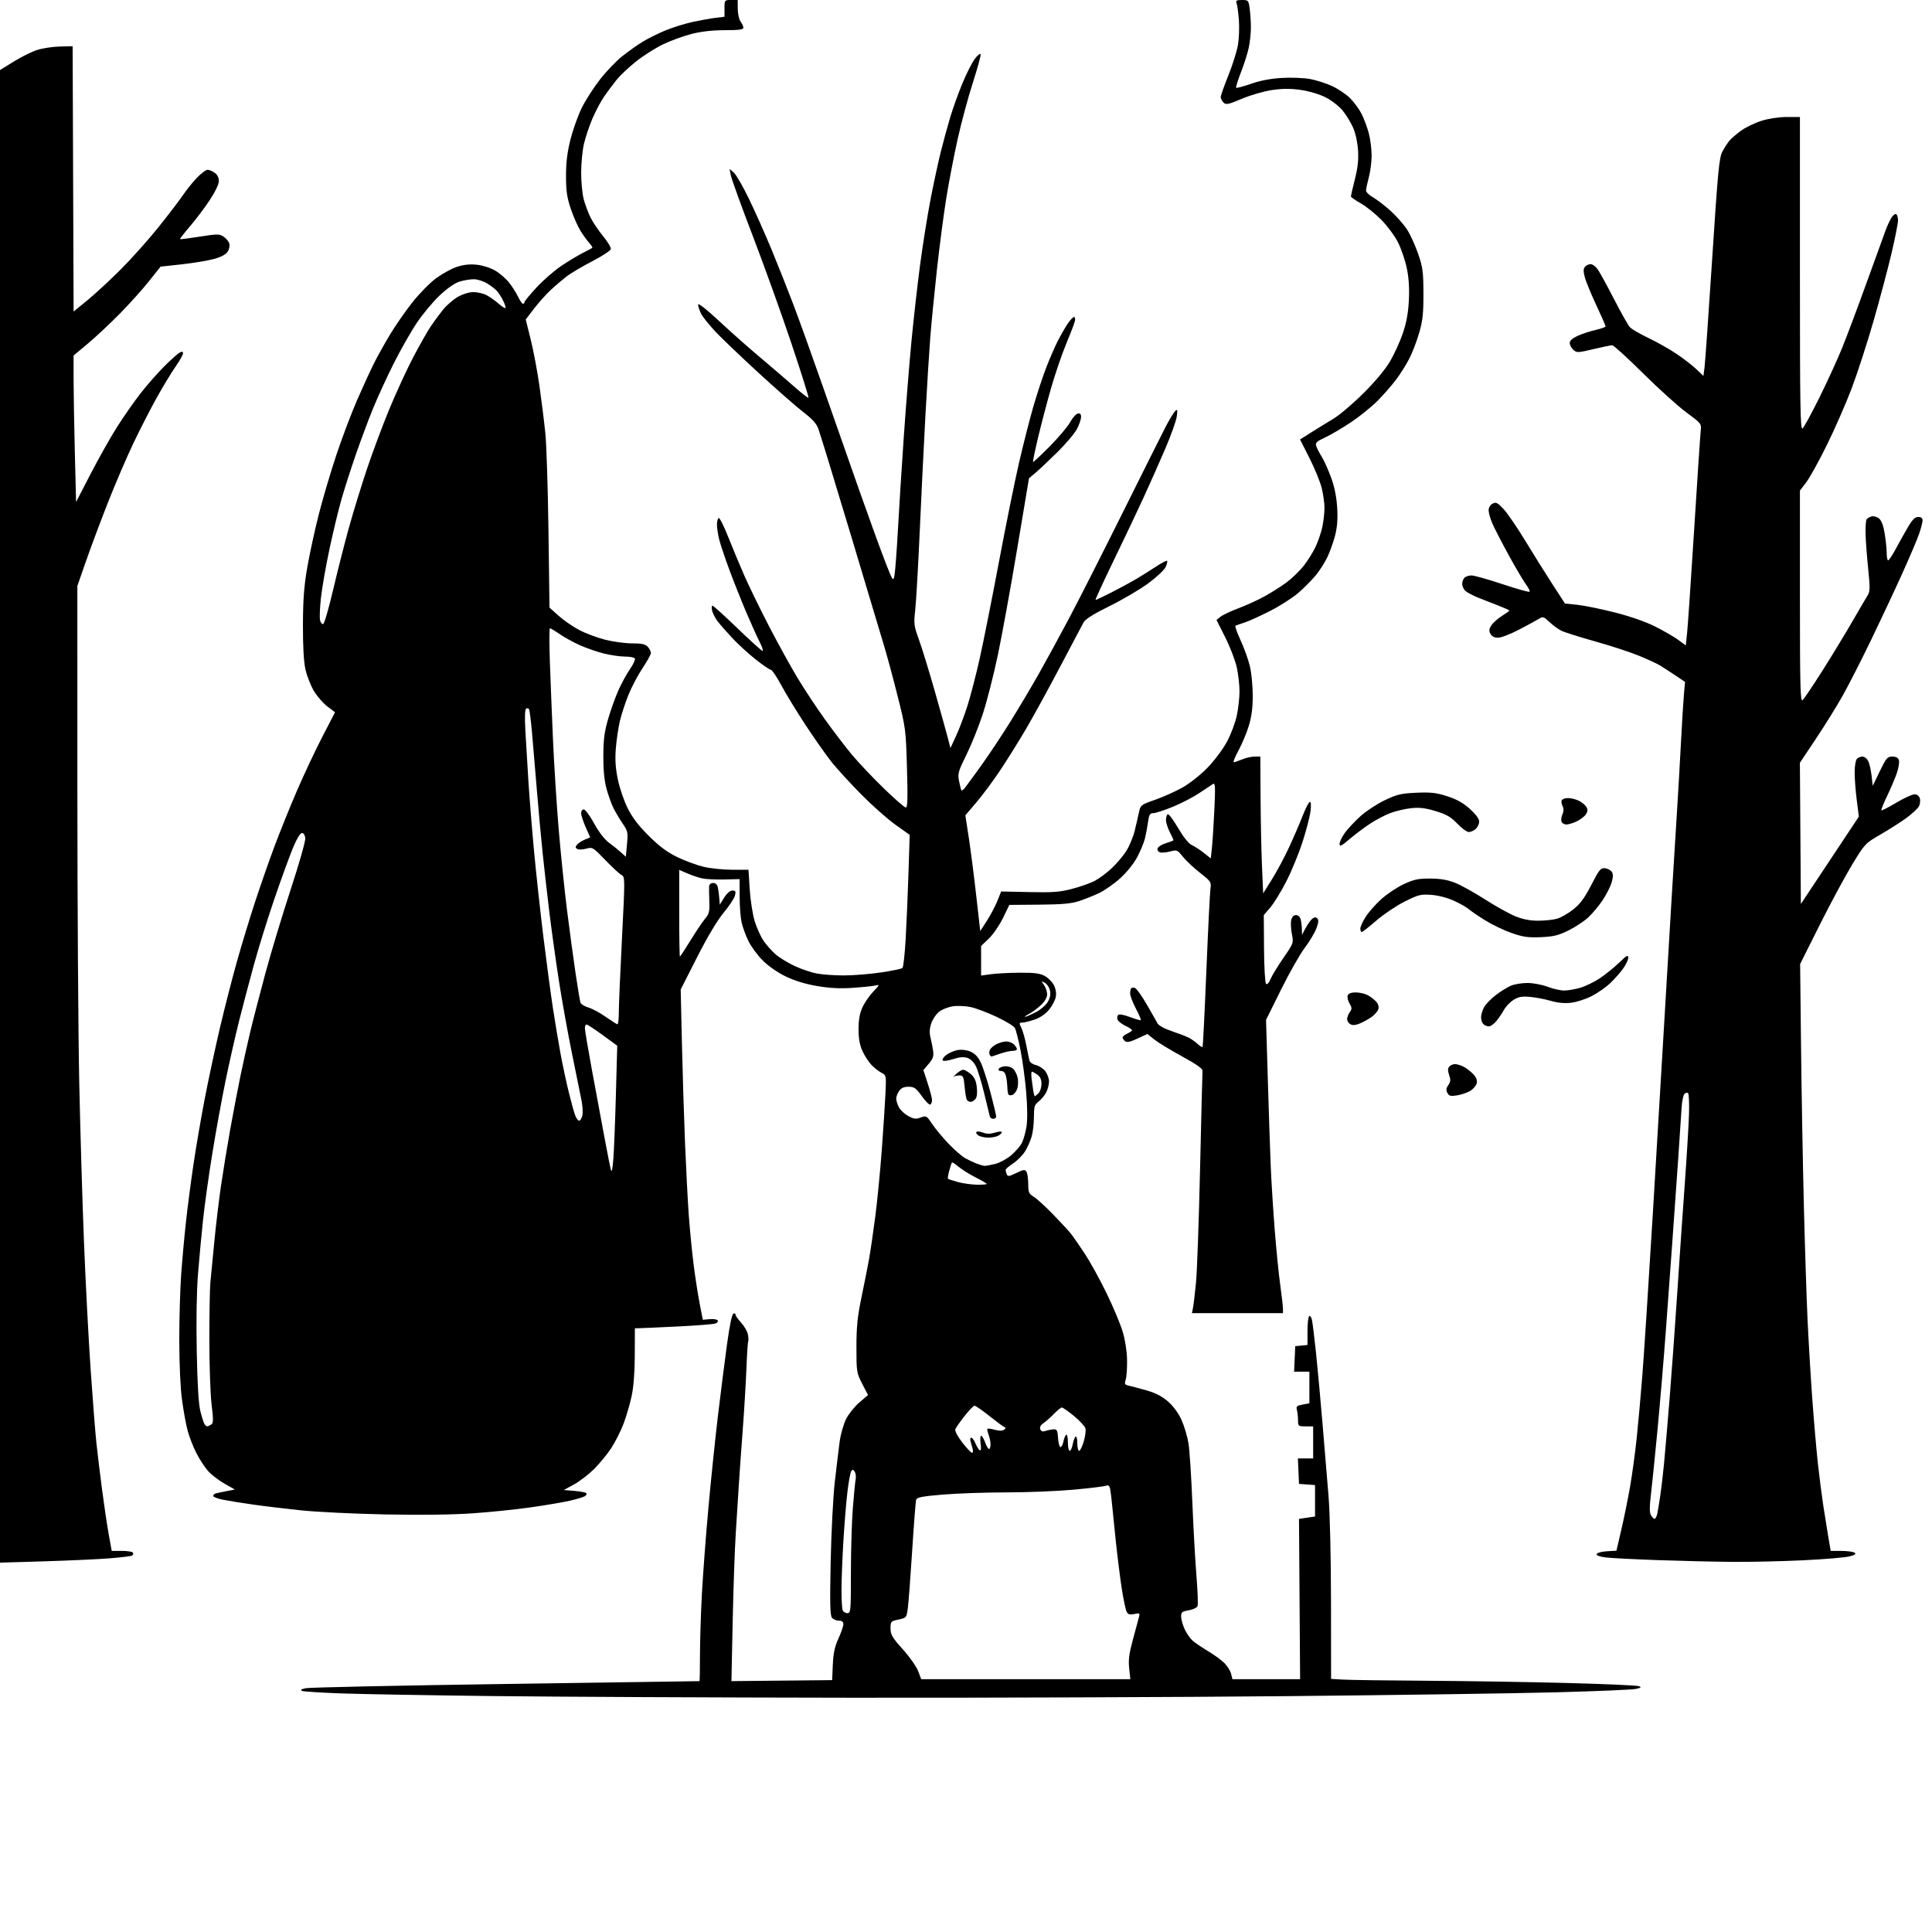 <svg version="1.1" xmlns="http://www.w3.org/2000/svg" xmlns:xlink="http://www.w3.org/1999/xlink" width="1024" height="1024" viewBox="0 0 1024 1024"><path stroke="none" fill="black" fill-rule="evenodd" d="M450.0,899.827C379.325,899.738 294.275,899.344 261.0,898.951C227.725,898.558 191.8,897.929 181.167,897.555C170.534,897.18 161.084,896.584 160.167,896.231C158.961,895.765 159.467,895.368 162.0,894.792C163.925,894.354 211.625,893.341 268.0,892.541C324.375,891.741 370.613,891.067 370.75,891.043C370.887,891.019 371.001,884.812 371.002,877.25C371.003,869.688 371.47,854.95 372.038,844.5C372.607,834.05 374.166,813.479 375.504,798.786C376.842,784.094 379.092,762.391 380.504,750.559C381.917,738.726 384.069,721.759 385.286,712.855C386.739,702.231 387.941,696.518 388.781,696.239C389.486,696.004 389.949,696.192 389.811,696.656C389.672,697.12 390.962,699.012 392.676,700.86C394.391,702.708 396.063,705.567 396.393,707.213C396.722,708.859 396.804,710.508 396.576,710.877C396.347,711.247 395.914,717.838 395.613,725.525C395.311,733.211 394.398,748.275 393.584,759.0C392.769,769.725 391.845,782.775 391.53,788.0C391.214,793.225 390.517,804.25 389.979,812.5C389.442,820.75 388.704,841.795 388.339,859.267L387.677,891.033L414.365,890.767L441.054,890.5L441.412,882.341C441.681,876.212 442.42,872.762 444.385,868.47C445.823,865.329 447,861.913 447.0,860.879C447.0,859.567 446.282,859.0 444.622,859.0C443.315,859.0 441.67,858.308 440.968,857.462C439.968,856.256 439.818,849.816 440.275,827.712C440.596,812.195 441.575,793.2 442.452,785.5C443.329,777.8 444.481,768.233 445.011,764.24C445.542,760.247 447.089,754.785 448.448,752.102C449.808,749.419 452.978,745.465 455.493,743.315L460.065,739.407L456.997,733.454C454.017,727.671 453.929,727.112 453.931,713.965C453.933,703.267 454.478,697.817 456.53,687.965C457.957,681.109 459.762,672.013 460.54,667.751C461.318,663.49 462.84,653.14 463.923,644.751C465.005,636.363 466.57,620.275 467.401,609.0C468.231,597.725 469.1,584.32 469.332,579.212C469.749,570.018 469.727,569.91 467.127,568.551C465.682,567.796 463.289,565.901 461.809,564.339C460.329,562.778 458.201,559.475 457.081,557.0C455.654,553.848 455.044,550.403 455.044,545.5C455.044,540.605 455.655,537.147 457.077,534.0C458.195,531.525 460.772,527.754 462.805,525.621C466.296,521.956 466.36,521.774 463.967,522.335C462.574,522.662 457.174,523.221 451.967,523.578C445.188,524.043 439.803,523.766 433.0,522.603C426.675,521.522 421.078,519.795 416.253,517.436C411.877,515.297 407.031,511.887 404.019,508.828C401.276,506.041 397.916,501.402 396.552,498.519C395.188,495.636 393.617,491.302 393.061,488.888C392.504,486.475 392.038,480.327 392.024,475.226L392.0,465.951L383.75,466.147C379.212,466.254 373.943,465.984 372.04,465.546C370.137,465.107 366.649,463.921 364.29,462.91L360.0,461.071L360.0,484.036C360.0,496.666 360.164,507.0 360.365,507.0C360.566,507 363.091,503.15 365.977,498.443C368.863,493.737 372.345,488.555 373.714,486.928C375.866,484.37 376.17,483.125 375.954,477.735C375.816,474.306 375.771,470.712 375.852,469.75C375.939,468.722 376.817,468.0 377.981,468.0C379.221,468 380.149,468.842 380.461,470.25C380.736,471.488 381.082,474.075 381.23,476.0L381.5,479.5L383.832,475.75C385.282,473.417 386.929,472 388.19,472C389.886,472 390.108,472.435 389.548,474.664C389.181,476.129 386.468,480.232 383.521,483.783C380.157,487.836 374.928,496.604 369.473,507.339L360.783,524.439L361.434,552.969C361.791,568.661 362.525,592.3 363.064,605.5C363.603,618.7 364.487,635.8 365.029,643.5C365.571,651.2 366.729,663.125 367.601,670.0C368.473,676.875 369.933,686.325 370.844,690.999L372.5,699.498L376.149,699.181C378.156,699.007 380.066,699.298 380.393,699.827C380.721,700.357 380.204,701.098 379.244,701.474C378.285,701.85 369.4,702.557 359.5,703.045C349.6,703.533 340.375,703.948 339.0,703.968L336.5,704.005L336.448,718.253C336.414,727.518 335.823,735.146 334.757,740.069C333.856,744.232 331.946,750.757 330.512,754.569C329.078,758.381 326.145,764.2 323.993,767.5C321.842,770.8 317.701,775.844 314.791,778.708C311.881,781.572 307.099,785.226 304.163,786.827L298.827,789.738L304.412,790.201C307.484,790.456 310.323,790.989 310.72,791.387C311.117,791.784 310.78,792.521 309.971,793.025C309.162,793.53 305.575,794.607 302.0,795.419C298.425,796.231 289.2,797.8 281.5,798.905C273.8,800.011 259.85,801.446 250.5,802.095C239.699,802.844 222.742,803.056 204.0,802.676C187.775,802.348 167.75,801.372 159.5,800.508C151.25,799.645 139.775,798.264 134.0,797.439C128.225,796.615 121.138,795.471 118.25,794.899C115.363,794.327 113,793.426 113.0,792.898C113,792.369 113.562,791.77 114.25,791.565C114.938,791.361 117.525,790.809 120.0,790.338L124.5,789.483L118.94,786.341C115.883,784.612 111.942,781.559 110.183,779.556C108.424,777.552 105.634,773.236 103.982,769.964C102.33,766.691 100.287,761.423 99.442,758.257C98.597,755.091 97.261,747.775 96.472,742.0C95.613,735.705 95.033,723.091 95.024,710.5C95.015,698.95 95.465,683.2 96.022,675.5C96.58,667.8 97.729,655.2 98.575,647.5C99.421,639.8 101.216,626.075 102.565,617.0C103.913,607.925 106.599,592.289 108.533,582.253C110.467,572.216 114.087,555.341 116.576,544.753C119.066,534.164 123.133,518.3 125.613,509.5C128.094,500.7 132.407,486.529 135.199,478.008C137.99,469.488 142.629,456.213 145.508,448.508C148.387,440.804 153.753,427.525 157.431,419.0C161.11,410.475 167.15,397.65 170.853,390.5L177.586,377.5L173.543,374.465C171.319,372.796 168.102,369.099 166.394,366.25C164.686,363.402 162.661,358.243 161.894,354.786C160.976,350.645 160.523,342.527 160.567,331.0C160.618,317.534 161.156,310.503 162.901,300.5C164.148,293.35 166.89,280.75 168.994,272.5C171.097,264.25 175.294,250.075 178.32,241.0C181.346,231.925 186.325,218.775 189.385,211.777C192.444,204.78 196.484,196.005 198.361,192.277C200.239,188.55 204.088,181.675 206.915,177.0C209.741,172.325 215.03,164.74 218.667,160.145C222.305,155.549 227.918,149.847 231.142,147.474C234.366,145.101 239.314,142.392 242.138,141.454C245.676,140.279 248.957,139.922 252.684,140.307C255.817,140.63 259.929,141.94 262.453,143.419C264.85,144.824 268.165,147.683 269.819,149.771C271.473,151.86 273.624,155.241 274.599,157.285C275.573,159.328 276.737,161.0 277.185,161.0C277.633,161.0 278.0,160.605 278.0,160.122C278.0,159.639 280.89,156.122 284.422,152.307C287.954,148.492 293.917,143.32 297.672,140.813C301.427,138.306 306.525,135.242 309.0,134.005C311.475,132.767 313.689,131.583 313.921,131.373C314.152,131.164 313.42,129.981 312.294,128.746C311.168,127.511 309.066,124.596 307.623,122.269C306.179,119.941 303.874,114.687 302.499,110.592C300.5,104.637 300,101.157 300.0,93.202C300.0,85.97 300.662,80.648 302.425,73.696C303.759,68.438 306.477,60.896 308.464,56.935C310.452,52.974 314.744,46.306 318.002,42.117C321.261,37.928 326.53,32.42 329.713,29.877C332.896,27.335 337.798,23.848 340.607,22.129C343.416,20.411 348.855,17.709 352.695,16.126C356.535,14.542 363.012,12.523 367.088,11.639C371.165,10.755 376.637,9.772 379.25,9.454L384.0,8.877L384.0,4.439C384.0,0.033 384.026,0.0 387.5,0.0L391.0,0.0L391.032,4.75C391.049,7.362 391.724,10.374 392.532,11.441C393.339,12.509 394,13.971 394,14.691C394.0,15.681 391.601,16.0 384.16,16.0C377.607,16.0 371.719,16.665 366.532,17.992C362.248,19.087 355.49,21.549 351.513,23.462C347.535,25.375 341.181,29.383 337.391,32.368C333.601,35.354 328.899,39.755 326.942,42.148C324.985,44.542 321.93,48.632 320.153,51.237C318.376,53.842 315.591,59.102 313.964,62.926C312.337,66.75 310.336,72.718 309.517,76.189C308.699,79.66 308.028,86.55 308.027,91.5C308.025,96.45 308.642,102.824 309.399,105.664C310.155,108.504 311.789,112.86 313.03,115.345C314.271,117.83 317.255,122.256 319.661,125.181C322.067,128.107 323.909,131.175 323.755,132.0C323.6,132.825 319.141,135.75 313.846,138.5C308.551,141.25 302.482,144.84 300.359,146.477C298.237,148.114 294.527,151.264 292.116,153.477C289.705,155.69 285.688,160.157 283.188,163.405L278.644,169.311L281.28,179.905C282.73,185.732 284.814,196.8 285.912,204.5C287.01,212.2 288.415,223.45 289.034,229.5C289.654,235.55 290.404,258.845 290.701,281.266L291.242,322.032L296.006,326.316C298.626,328.671 303.493,332.05 306.821,333.824C310.149,335.598 316.348,337.938 320.596,339.025C324.844,340.111 331.328,341.0 335.005,341C340.211,341 342.056,341.405 343.345,342.829C344.255,343.835 345,345.302 345.0,346.089C345.0,346.877 342.977,350.536 340.505,354.221C338.033,357.907 334.636,364.382 332.956,368.61C331.276,372.839 329.267,379.044 328.491,382.4C327.715,385.755 326.78,392.129 326.412,396.564C325.925,402.435 326.202,406.893 327.431,412.957C328.366,417.572 330.708,424.455 332.684,428.393C335.205,433.417 338.517,437.741 343.988,443.146C349.627,448.719 353.734,451.759 359.128,454.353C363.199,456.311 369.449,458.601 373.015,459.442C376.582,460.283 383.371,460.977 388.103,460.985L396.705,461L397.384,471.496C397.757,477.269 398.943,484.843 400.02,488.328C401.096,491.813 403.219,496.476 404.738,498.69C406.257,500.905 409.131,504.128 411.125,505.853C413.12,507.577 417.621,510.332 421.13,511.974C424.638,513.615 429.931,515.418 432.891,515.979C435.851,516.541 442.316,517 447.258,517.0C452.2,517.0 461.026,516.294 466.872,515.431C472.717,514.569 477.878,513.493 478.339,513.042C478.801,512.591 479.554,505.759 480.012,497.861C480.471,489.962 481.141,474.275 481.501,463.0L482.155,442.5L474.557,437.086C470.378,434.109 462.254,426.909 456.504,421.086C450.754,415.264 443.709,407.575 440.85,404.0C437.99,400.425 431.792,391.629 427.075,384.453C422.359,377.277 416.519,367.714 414.097,363.203C411.675,358.691 409.189,355 408.571,355C407.953,355 404.309,352.515 400.474,349.477C396.638,346.44 391.104,341.378 388.177,338.227C385.249,335.077 381.796,331.15 380.504,329.5C379.213,327.85 377.847,325.262 377.469,323.75C377.092,322.237 377.169,321.011 377.642,321.024C378.114,321.037 384.083,326.437 390.907,333.024C397.731,339.611 403.701,345 404.174,345C404.647,345 403.951,342.863 402.627,340.25C401.304,337.637 398.138,330.625 395.594,324.666C393.049,318.707 389.017,308.582 386.635,302.166C384.252,295.75 381.785,288.388 381.152,285.807C380.518,283.226 380,279.765 380,278.116C380,276.467 380.403,274.869 380.896,274.564C381.389,274.259 383.61,278.62 385.83,284.255C388.051,289.89 391.943,299.225 394.479,305.0C397.015,310.775 402.94,322.925 407.645,332.0C412.35,341.075 419.105,353.332 422.656,359.239C426.208,365.145 432.752,375.045 437.198,381.239C441.645,387.432 448.094,395.875 451.53,400.0C454.966,404.125 462.524,412.113 468.326,417.75C474.128,423.387 479.424,428 480.094,428.0C481.034,428.0 481.176,423.198 480.713,407.084C480.122,386.52 480.036,385.867 475.608,368.334C473.131,358.525 469.928,346.675 468.489,342.0C467.05,337.325 464.752,329.675 463.383,325.0C462.013,320.325 456.822,303.0 451.846,286.5C446.871,270.0 441.083,250.875 438.984,244.0C436.886,237.125 434.568,229.725 433.834,227.555C432.84,224.616 430.827,222.323 425.932,218.555C422.319,215.775 411.744,206.51 402.432,197.966C393.119,189.422 382.744,179.522 379.376,175.966C376.007,172.41 372.52,168.06 371.626,166.3C370.732,164.539 370.0,162.352 370.0,161.438C370.0,160.412 374.248,163.735 381.123,170.139C387.24,175.837 397.028,184.511 402.873,189.414C408.718,194.316 416.781,201.236 420.791,204.79C424.8,208.344 428.278,211.055 428.519,210.814C428.76,210.573 424.75,197.804 419.609,182.438C414.467,167.072 405.261,141.45 399.15,125.5C393.038,109.55 387.736,94.925 387.366,93.0L386.695,89.5L388.959,91.5C390.204,92.6 393.833,98.9 397.022,105.5C400.212,112.1 405.526,124.025 408.832,132.0C412.138,139.975 417.404,153.25 420.535,161.5C423.665,169.75 430.703,189.325 436.174,205.0C441.644,220.675 450.326,245.425 455.466,260.0C460.606,274.575 466.739,291.45 469.094,297.5C473.236,308.135 473.401,308.384 474.079,305.0C474.465,303.075 475.3,292.05 475.934,280.5C476.568,268.95 477.976,246.675 479.063,231.0C480.15,215.325 481.935,193.05 483.03,181.5C484.124,169.95 486.173,151.725 487.583,141.0C488.993,130.275 491.494,114.525 493.14,106.0C494.786,97.475 497.256,86.0 498.629,80.5C500.002,75.0 502.276,66.675 503.683,62.0C505.089,57.325 508.002,49.246 510.156,44.047C512.31,38.848 515.266,33.029 516.725,31.115C518.185,29.202 519.546,28.138 519.75,28.75C519.954,29.363 518.091,36.168 515.611,43.873C513.13,51.578 509.515,64.996 507.577,73.691C505.64,82.386 502.93,96.475 501.554,105.0C500.179,113.525 497.939,130.625 496.577,143.0C495.215,155.375 493.629,171.575 493.053,179.0C492.477,186.425 491.329,204.875 490.502,220.0C489.676,235.125 488.318,262.8 487.485,281.5C486.651,300.2 485.572,319.026 485.086,323.335C484.265,330.61 484.401,331.717 486.997,338.835C488.534,343.051 492.296,355.275 495.355,366.0C498.415,376.725 501.556,387.975 502.336,391.0L503.753,396.5L506.761,390.0C508.415,386.425 511.131,379.225 512.796,374.0C514.461,368.775 517.423,357.3 519.378,348.5C521.333,339.7 525.89,316.789 529.505,297.586C533.119,278.384 537.907,254.759 540.145,245.086C542.382,235.414 545.778,222.1 547.691,215.5C549.604,208.9 552.657,199.644 554.475,194.932C556.294,190.219 559.009,183.942 560.509,180.982C562.009,178.022 564.368,173.89 565.751,171.8C567.134,169.71 568.708,168 569.249,168C569.79,168 569.992,169.013 569.697,170.25C569.402,171.488 567.291,177.0 565.006,182.5C562.721,188.0 559.119,198.575 557.002,206.0C554.886,213.425 551.815,225.125 550.178,232.0C548.542,238.875 547.35,244.656 547.53,244.846C547.711,245.036 551.669,241.346 556.326,236.647C560.983,231.948 565.858,226.172 567.16,223.813C568.462,221.453 570.308,219.372 571.263,219.188C572.47,218.955 573.0,219.498 573.0,220.967C573.0,222.129 572.038,224.966 570.862,227.271C569.685,229.577 565.069,235.072 560.603,239.482C556.137,243.892 550.887,248.85 548.935,250.5L545.386,253.5L539.103,290.999C535.647,311.623 531.023,337.027 528.828,347.451C526.632,357.876 523.062,371.826 520.894,378.452C518.725,385.079 514.818,394.813 512.211,400.085C507.824,408.955 507.535,409.999 508.335,414.085C508.81,416.513 509.384,418.692 509.61,418.927C509.836,419.162 510.703,418.487 511.537,417.427C512.371,416.367 516.245,411.066 520.146,405.646C524.046,400.226 530.921,389.876 535.423,382.646C539.925,375.416 546.786,363.875 550.669,357.0C554.553,350.125 561.801,336.825 566.776,327.444C571.751,318.063 584.425,293.088 594.94,271.944C605.455,250.8 615.683,230.35 617.668,226.5C619.653,222.65 621.945,218.825 622.76,218.0C624.073,216.672 624.185,216.971 623.737,220.598C623.459,222.852 620.745,230.502 617.706,237.598C614.667,244.694 609.497,256.35 606.218,263.5C602.939,270.65 595.727,285.837 590.193,297.25C584.658,308.663 580.368,318.0 580.658,318.0C580.949,318.0 584.632,316.259 588.843,314.131C593.054,312.003 598.975,308.8 602.0,307.014C605.025,305.227 609.881,302.187 612.792,300.258C615.702,298.329 618.307,296.973 618.579,297.246C618.852,297.518 618.496,299.011 617.79,300.563C617.083,302.114 612.903,306.024 608.502,309.251C604.101,312.478 594.923,317.868 588.106,321.229C579.559,325.443 575.271,328.141 574.293,329.92C573.512,331.339 567.902,341.95 561.824,353.5C555.747,365.05 547.601,379.9 543.721,386.5C539.842,393.1 533.658,403.0 529.979,408.5C526.3,414.0 520.672,421.568 517.471,425.317L511.652,432.133L513.453,443.817C514.443,450.243 516.219,464.046 517.399,474.491L519.545,493.481L523.023,488.116C524.935,485.165 527.432,480.445 528.57,477.626L530.641,472.5L545.57,472.823C558.042,473.094 561.762,472.816 568.169,471.135C572.387,470.029 577.738,468.154 580.061,466.969C582.384,465.784 586.452,462.787 589.101,460.309C591.75,457.831 595.257,453.71 596.893,451.152C598.529,448.593 600.54,443.8 601.361,440.5C602.182,437.2 603.225,432.724 603.677,430.554C604.479,426.709 604.695,426.54 612.217,423.909C616.461,422.424 622.968,419.512 626.678,417.437C630.492,415.305 636.265,410.747 639.962,406.949C643.606,403.206 648.178,397.108 650.291,393.172C652.376,389.288 654.73,383.048 655.523,379.305C656.316,375.562 656.965,369.8 656.965,366.5C656.965,363.2 656.335,357.527 655.565,353.894C654.795,350.261 652.053,343.083 649.471,337.943L644.778,328.598L646.894,326.884C648.058,325.942 652.271,323.952 656.255,322.463C660.24,320.973 666.425,318.157 670.0,316.205C673.575,314.253 678.864,310.917 681.754,308.793C684.644,306.669 688.772,302.699 690.929,299.971C693.085,297.242 695.957,292.646 697.31,289.755C698.664,286.865 700.272,282.115 700.885,279.201C701.498,276.286 702.0,271.768 702.0,269.161C702.0,266.554 701.317,261.738 700.482,258.46C699.647,255.182 696.733,248.095 694.007,242.712L689.05,232.924L694.936,229.212C698.173,227.17 703.449,223.925 706.661,222.0C709.872,220.075 717.034,214.0 722.576,208.5C728.877,202.247 734.194,195.877 736.768,191.5C739.032,187.65 742.098,180.9 743.58,176.5C745.484,170.849 746.41,165.71 746.732,159.0C747.042,152.552 746.68,147.09 745.605,142.0C744.735,137.875 742.642,131.771 740.955,128.435C739.268,125.099 735.326,119.757 732.194,116.564C729.062,113.372 724.138,109.421 721.25,107.784C718.362,106.148 716.0,104.488 716.0,104.095C716,103.702 716.954,99.609 718.119,95C719.659,88.911 720.114,84.689 719.781,79.56C719.511,75.379 718.435,70.494 717.143,67.58C715.943,64.873 713.447,60.811 711.595,58.551C709.744,56.292 705.703,53.165 702.616,51.603C699.311,49.931 693.912,48.318 689.486,47.68C684.011,46.891 679.868,46.904 674.235,47.726C669.946,48.351 662.817,50.407 658.235,52.341C650.925,55.424 649.799,55.656 648.485,54.342C647.668,53.525 647.0,52.224 647.0,51.449C647.0,50.675 648.83,45.503 651.066,39.957C653.302,34.41 655.594,27.088 656.16,23.686C656.726,20.284 656.932,14.304 656.619,10.398C656.306,6.491 655.766,2.554 655.418,1.648C654.906,0.312 655.444,1.0781917121665836e-14 658.257,5.684341886080802e-14C661.628,1.1205273562826531e-13 661.746,0.133 662.364,4.64C662.714,7.191 663.0,11.669 663.0,14.59C663.0,17.512 662.501,22.286 661.891,25.201C661.281,28.115 659.414,33.996 657.742,38.268C656.071,42.541 654.919,46.252 655.183,46.516C655.447,46.78 659.001,45.83 663.081,44.406C668.012,42.684 673.518,41.642 679.5,41.297C684.45,41.013 691.152,41.276 694.394,41.882C697.636,42.489 702.811,44.137 705.894,45.545C708.977,46.953 713.226,49.769 715.336,51.802C717.446,53.836 720.263,57.63 721.595,60.233C722.927,62.836 724.688,67.544 725.508,70.693C726.329,73.843 726.995,79.138 726.988,82.46C726.982,85.782 726.312,90.975 725.5,94.0C724.688,97.025 724.022,100.175 724.02,101.0C724.017,101.825 725.754,103.492 727.878,104.705C730.003,105.918 734.231,109.186 737.274,111.968C740.317,114.749 744.17,119.156 745.836,121.762C747.502,124.368 750.111,130.1 751.635,134.5C754.098,141.611 754.41,143.945 754.444,155.5C754.476,166.09 754.065,169.946 752.231,176.299C750.992,180.589 748.684,186.665 747.1,189.802C745.517,192.938 742.372,197.979 740.111,201.002C737.851,204.026 733.413,209.125 730.251,212.334C727.088,215.543 720.675,220.718 716.0,223.834C711.325,226.95 705.132,230.592 702.239,231.926C697.777,233.984 697.077,234.668 697.635,236.426C697.996,237.567 699.295,240.089 700.521,242.032C701.747,243.974 703.979,248.924 705.481,253.032C707.316,258.047 708.382,263.292 708.73,269.0C709.096,275.025 708.777,279.331 707.634,283.79C706.747,287.249 704.904,292.424 703.538,295.29C702.173,298.155 699.38,302.525 697.331,305.0C695.283,307.475 691.16,311.627 688.169,314.226C685.179,316.826 678.405,321.157 673.116,323.851C667.827,326.546 661.7,329.316 659.5,330.007C657.3,330.697 655.195,331.435 654.822,331.646C654.449,331.857 655.683,335.361 657.564,339.433C659.446,343.505 661.657,349.686 662.478,353.168C663.299,356.651 663.977,363.615 663.985,368.645C663.996,375.089 663.385,379.813 661.915,384.645C660.769,388.415 658.302,394.312 656.434,397.75C654.566,401.188 653.424,404 653.897,404C654.369,404 656.371,403.325 658.346,402.5C660.32,401.675 663.3,401 664.968,401.0L668.0,401.0L668.126,422.75C668.195,434.712 668.532,451.025 668.876,459.0L669.5,473.5L674.195,466.0C676.777,461.875 680.864,454.225 683.277,449.0C685.69,443.775 688.936,436.237 690.49,432.25C692.044,428.262 693.753,425 694.287,425C694.879,425 694.988,427.034 694.566,430.212C694.186,433.079 692.285,440.341 690.343,446.35C688.4,452.359 684.57,461.671 681.832,467.044C679.093,472.417 675.273,478.658 673.342,480.914L669.832,485.014L669.955,502.746C670.023,512.499 670.5,520.9 671.016,521.416C671.6,522 672.502,521.061 673.406,518.927C674.205,517.042 677.293,511.974 680.268,507.664C685.654,499.865 685.674,499.807 684.717,494.968C684.189,492.295 684.045,488.958 684.397,487.554C684.798,485.958 685.737,485 686.902,485C687.99,485 689.018,485.937 689.37,487.25C689.701,488.488 689.999,490.85 690.031,492.5L690.088,495.5L691.976,491.929C693.015,489.964 694.589,487.756 695.475,487.021C696.655,486.041 697.381,485.981 698.196,486.796C699.011,487.611 698.865,489.053 697.65,492.204C696.738,494.567 693.951,499.2 691.457,502.5C688.963,505.8 683.346,515.712 678.976,524.527L671.03,540.555L671.982,572.527C672.505,590.112 673.202,610.8 673.53,618.5C673.858,626.2 674.79,641.05 675.601,651.5C676.413,661.95 677.734,675.191 678.538,680.924C679.342,686.657 680,692.395 680.0,693.674L680.0,696.0L655.875,696.0L631.75,696.0L632.306,693.222C632.611,691.694 633.326,685.731 633.894,679.972C634.462,674.212 635.44,646.908 636.067,619.295C636.694,591.682 637.273,568.368 637.354,567.486C637.452,566.412 633.863,563.903 626.5,559.897C620.45,556.606 613.846,552.588 611.824,550.968L608.147,548.024L602.873,550.468C598.99,552.266 597.255,552.627 596.299,551.833C595.585,551.24 595.0,550.351 595.0,549.856C595.0,549.362 596.125,548.445 597.5,547.818C598.875,547.192 600.0,546.385 600.0,546.025C600.0,545.665 598.411,544.613 596.469,543.687C594.527,542.761 592.667,541.297 592.336,540.434C592.005,539.571 592.148,538.452 592.653,537.947C593.21,537.39 595.667,537.826 598.909,539.057C601.845,540.173 604.427,540.906 604.646,540.687C604.865,540.468 603.685,537.703 602.022,534.543C600.36,531.383 599.0,527.793 599.0,526.565C599.0,525.338 599.269,524.064 599.598,523.736C599.927,523.407 600.847,523.388 601.643,523.693C602.438,523.998 605.207,527.9 607.795,532.363C610.383,536.826 612.95,541.344 613.5,542.402C614.086,543.53 617.229,545.245 621.096,546.546C624.723,547.766 628.773,549.324 630.096,550.007C631.418,550.691 633.511,552.17 634.746,553.296C635.981,554.421 637.167,555.152 637.381,554.921C637.595,554.689 638.503,536.5 639.4,514.5C640.297,492.5 641.274,472.899 641.571,470.941C642.085,467.556 641.815,467.15 636.039,462.612C632.699,459.988 628.603,456.145 626.937,454.072C624.011,450.43 623.779,450.337 620.107,451.317C618.017,451.875 615.57,452.049 614.67,451.704C613.707,451.334 613.275,450.447 613.62,449.547C613.943,448.706 615.96,447.493 618.103,446.851C620.247,446.209 622.0,445.512 622.0,445.302C622,445.092 621.1,443.156 620,441C618.9,438.844 618,435.963 618.0,434.599C618.0,433.234 618.407,431.866 618.905,431.559C619.403,431.251 621.878,434.528 624.406,438.84C627.288,443.756 630.004,447.136 631.687,447.903C633.164,448.576 636.031,450.441 638.059,452.047L641.745,454.966L642.355,449.233C642.69,446.08 643.268,437.017 643.639,429.094C644.212,416.856 644.102,414.815 642.907,415.533C642.133,415.998 638.92,418.127 635.767,420.265C632.613,422.404 626.313,425.685 621.767,427.558C617.22,429.431 612.515,430.972 611.311,430.982C609.462,430.997 609.021,431.737 608.47,435.75C608.111,438.363 607.367,442.3 606.817,444.5C606.267,446.7 604.426,451.124 602.726,454.331C600.924,457.729 597.171,462.392 593.731,465.505C590.484,468.443 585.457,471.97 582.56,473.342C579.663,474.713 574.864,476.629 571.896,477.6C567.759,478.952 562.821,479.393 550.735,479.491L534.97,479.618L531.603,486.559C529.75,490.377 526.382,495.279 524.117,497.453L520.0,501.406L520.0,509.237L520.0,517.069L525.25,516.341C528.138,515.94 535.0,515.587 540.5,515.556C548.253,515.513 551.227,515.897 553.733,517.267C555.511,518.239 557.689,520.431 558.572,522.138C559.584,524.097 559.959,526.408 559.585,528.398C559.26,530.133 557.648,533.185 556.003,535.18C554.12,537.464 551.278,539.399 548.328,540.404C545.752,541.282 542.812,542.0 541.796,542.0C540.114,542.0 540.072,542.246 541.324,544.75C542.08,546.263 543.263,550.425 543.952,554.0C544.642,557.575 545.405,561.256 545.648,562.181C545.892,563.105 547.415,564.152 549.033,564.507C550.652,564.863 552.881,566.305 553.988,567.712C555.095,569.119 556,571.581 556.0,573.185C556.0,574.788 555.334,577.387 554.52,578.961C553.706,580.535 551.906,582.715 550.52,583.806C548.308,585.546 548.0,586.55 548.0,592.028C548.0,595.46 547.462,600.12 546.805,602.384C546.148,604.648 544.57,608.183 543.299,610.24C542.028,612.297 539.19,615.169 536.994,616.623C534.797,618.076 533.0,619.619 533.0,620.051C533.0,620.483 533.264,621.524 533.586,622.363C534.092,623.683 534.779,623.596 538.638,621.721C542.486,619.851 543.234,619.755 544.037,621.025C544.55,621.836 544.976,624.765 544.985,627.534C544.998,631.957 545.334,632.767 547.75,634.197C549.263,635.092 553.725,639.127 557.666,643.162C561.608,647.198 565.935,651.85 567.283,653.5C568.631,655.15 572.09,660.1 574.971,664.5C577.851,668.9 583.054,678.35 586.532,685.5C590.01,692.65 593.841,701.792 595.045,705.815C596.369,710.239 597.287,716.167 597.367,720.815C597.44,725.042 597.119,729.718 596.653,731.206C595.888,733.648 596.084,733.974 598.653,734.533C600.219,734.873 604.463,736.008 608.085,737.055C612.62,738.365 616.072,740.191 619.172,742.92C621.982,745.393 624.651,749.068 626.272,752.692C627.701,755.886 629.342,761.425 629.919,765.0C630.497,768.575 631.413,782.525 631.955,796.0C632.497,809.475 633.477,827.073 634.133,835.106C634.788,843.14 635.058,850.407 634.732,851.257C634.405,852.108 632.313,853.109 630.07,853.488C626.493,854.092 626.003,854.499 626.022,856.838C626.034,858.302 626.875,861.3 627.89,863.5C628.905,865.7 630.808,868.443 632.118,869.595C633.428,870.747 637.2,873.301 640.5,875.271C643.8,877.24 647.705,880.123 649.179,881.676C650.652,883.229 652.163,885.737 652.537,887.25L653.217,890.0L671.149,890.0L689.082,890.0L688.791,847.523L688.5,805.047L692.75,804.41L697.0,803.773L697.0,795.444L697.0,787.115L692.75,786.807L688.5,786.5L688.204,779.75L687.909,773.0L691.954,773.0L696.0,773.0L696.0,764.5L696.0,756.0L692.0,756.0C688.157,756.0 687.999,755.873 687.986,752.75C687.979,750.962 687.709,748.516 687.386,747.314C686.883,745.435 687.306,745.033 690.4,744.453L694.0,743.777L694.0,735.389L694.0,727.0L689.954,727.0L685.909,727.0L686.204,720.25L686.5,713.5L689.75,713.187L693.0,712.873L693.0,705.496C693.0,701.438 693.413,697.863 693.919,697.55C694.424,697.238 695.089,698.224 695.397,699.741C695.704,701.259 696.629,708.8 697.452,716.5C698.275,724.2 699.834,741.075 700.917,754.0C701.999,766.925 703.456,784.475 704.153,793.0C704.891,802.015 705.438,825.517 705.461,849.174L705.5,889.849L712.0,890.227C715.575,890.435 735.6,890.709 756.5,890.837C777.4,890.965 810.758,891.497 830.629,892.02C850.501,892.543 867.601,893.295 868.629,893.691C870.14,894.274 869.827,894.559 867.0,895.173C865.075,895.592 845.95,896.399 824.5,896.967C803.05,897.535 738.925,898.447 682.0,898.994C625.075,899.542 520.675,899.916 450.0,899.827zM543.686,890.0L599.099,890.0L598.485,884.25C598.007,879.767 598.443,876.407 600.466,869.0C601.892,863.775 603.333,858.438 603.667,857.14C604.232,854.949 604.056,854.829 601.207,855.455C598.819,855.979 597.925,855.727 597.174,854.314C596.643,853.316 595.501,848.0 594.637,842.5C593.772,837.0 592.347,825.75 591.469,817.5C590.591,809.25 589.648,800.025 589.374,797.0C589.099,793.975 588.659,790.447 588.395,789.159C588.043,787.438 587.464,786.992 586.208,787.476C585.269,787.838 577.525,788.777 569.0,789.563C560.475,790.349 544.524,790.994 533.552,790.996C522.581,790.998 507.402,791.52 499.82,792.155C488.73,793.084 485.944,793.622 485.564,794.905C485.304,795.782 484.36,807.975 483.465,822.0C482.571,836.025 481.532,849.749 481.156,852.498C480.485,857.411 480.4,857.512 476.236,858.39C472.149,859.253 472.0,859.418 472.0,863.109C472.0,866.408 472.89,867.922 478.478,874.127C482.041,878.083 485.703,883.273 486.614,885.66L488.272,890.0L543.686,890.0zM449.107,855.0C450.905,855.0 451.0,853.931 451.0,833.645C451.0,821.9 451.455,806.488 452.012,799.395C452.569,792.303 453.243,785.375 453.51,784.0C453.778,782.625 453.547,780.825 452.998,780.0C452.186,778.78 451.841,778.747 451.146,779.823C450.676,780.551 449.773,785.501 449.139,790.823C448.505,796.145 447.543,807.925 447.002,817.0C446.461,826.075 446.014,837.626 446.009,842.668C446.004,847.711 446.273,852.548 446.607,853.418C446.941,854.288 448.066,855.0 449.107,855.0zM23.25,827.539L-1.7364917002093893e-18,828.234L-1.97321962181043e-14,432.688L-3.946265594450839e-14,37.142L7.25,32.651C11.237,30.181 16.829,27.408 19.676,26.489C22.523,25.57 27.923,24.747 31.676,24.659L38.5,24.5L38.757,94.809L39.014,165.117L46.29,159.172C50.292,155.902 58.234,148.563 63.939,142.863C69.644,137.163 78.68,127.046 84.018,120.381C89.356,113.715 95.2,106.065 97.004,103.381C98.807,100.696 102.113,96.588 104.35,94.25C106.586,91.912 109.123,90 109.986,90C110.849,90 112.555,90.701 113.777,91.557C115.179,92.538 116,94.153 116,95.928C116.0,97.623 114.057,101.68 111.118,106.122C108.433,110.18 103.734,116.414 100.677,119.975C97.619,123.537 95.249,126.582 95.409,126.743C95.57,126.903 100.282,126.309 105.881,125.422C115.135,123.957 116.279,123.953 118.455,125.378C119.771,126.241 121.145,127.881 121.507,129.022C121.891,130.233 121.538,132.056 120.66,133.395C119.677,134.897 117.136,136.243 113.328,137.28C110.122,138.153 102.46,139.422 96.3,140.1L85.1,141.334L79.073,148.917C75.759,153.088 68.862,160.775 63.747,166.0C58.632,171.225 50.971,178.411 46.723,181.97L39,188.439L39.002,200.97C39.003,207.861 39.301,225.329 39.663,239.786L40.323,266.072L47.967,251.286C52.171,243.154 58.452,232.0 61.924,226.5C65.397,221.0 71.046,212.9 74.478,208.5C77.911,204.1 83.574,197.654 87.063,194.176C90.552,190.698 94.215,187.42 95.203,186.891C96.526,186.183 97.0,186.291 97.0,187.299C97,188.052 95.24,191.181 93.088,194.252C90.937,197.323 86.445,204.738 83.106,210.73C79.767,216.721 74.152,227.671 70.629,235.062C67.106,242.453 61.039,256.6 57.148,266.5C53.256,276.4 48.031,290.364 45.536,297.532L41.0,310.563L41.012,419.532C41.018,479.464 41.47,549.2 42.016,574.5C42.562,599.8 43.688,637.6 44.517,658.5C45.347,679.4 46.92,709.55 48.014,725.5C49.107,741.45 50.48,759.0 51.064,764.5C51.649,770.0 53.009,781.25 54.087,789.5C55.165,797.75 56.758,808.438 57.627,813.25L59.208,822.0L64.545,822.0C67.48,822.0 70.141,822.419 70.457,822.931C70.774,823.443 70.581,824.141 70.029,824.482C69.477,824.823 63.957,825.494 57.763,825.973C51.568,826.452 36.038,827.157 23.25,827.539zM918.5,827.827C909.15,827.752 891.375,827.339 879.0,826.911C866.625,826.482 854.112,825.841 851.193,825.487C847.805,825.075 846.025,824.418 846.272,823.671C846.484,823.027 848.926,822.366 851.699,822.202L856.741,821.904L859.352,810.702C860.789,804.541 862.866,794.325 863.968,788.0C865.071,781.675 866.64,770.2 867.455,762.5C868.271,754.8 869.63,739.725 870.475,729.0C871.321,718.275 873.801,680.025 875.985,644.0C878.17,607.975 880.871,562.75 881.988,543.5C883.105,524.25 884.911,493.875 886.001,476.0C887.091,458.125 888.426,436.525 888.968,428.0C889.51,419.475 890.413,403.725 890.976,393.0C891.539,382.275 892.251,370.78 892.558,367.456L893.115,361.412L887.808,357.872C884.888,355.926 881.296,353.595 879.825,352.693C878.354,351.791 873.404,349.503 868.825,347.609C864.246,345.714 853.75,342.277 845.5,339.971C837.25,337.665 829.15,335.102 827.5,334.277C825.85,333.451 823.025,331.376 821.222,329.665C818.227,326.822 817.753,326.674 815.722,327.945C814.5,328.711 809.776,331.286 805.226,333.668C800.675,336.051 795.628,338 794.011,338C792.062,338.0 790.697,337.303 789.964,335.933C789.103,334.325 789.212,333.325 790.454,331.43C791.332,330.09 793.839,327.864 796.025,326.484C798.211,325.104 800.0,323.808 800.0,323.604C800.0,323.399 797.413,322.234 794.25,321.014C791.087,319.794 786.25,317.892 783.5,316.788C780.75,315.683 777.712,314.085 776.75,313.235C775.788,312.385 775.0,310.725 775.0,309.545C775.0,308.365 775.54,306.86 776.2,306.2C776.86,305.54 778.547,305.0 779.949,305.0C781.351,305.0 788.714,307.072 796.312,309.604C803.909,312.136 810.385,313.948 810.702,313.631C811.019,313.314 810.171,311.58 808.816,309.777C807.462,307.975 803.324,300.965 799.62,294.2C795.916,287.435 792.012,279.86 790.943,277.367C789.874,274.874 789.0,271.762 789.0,270.452C789,269.063 789.867,267.606 791.08,266.957C792.882,265.993 793.653,266.362 796.83,269.705C798.849,271.828 804.042,279.401 808.371,286.533C812.7,293.665 819.218,304.088 822.856,309.696L829.47,319.891L835.985,320.556C839.568,320.921 848.495,322.741 855.823,324.6C864.12,326.704 872.23,329.532 877.323,332.096C881.82,334.36 887.3,337.534 889.5,339.15L893.5,342.088L894.214,335.294C894.607,331.557 896.286,306.9 897.945,280.5C899.605,254.1 901.158,230.7 901.397,228.5C901.83,224.511 901.81,224.484 893.709,218.5C889.241,215.2 878.907,205.863 870.744,197.75C862.581,189.637 855.284,183 854.53,183C853.775,183 849.251,183.928 844.476,185.062C836.26,187.013 835.692,187.032 833.897,185.407C832.854,184.463 832.0,182.838 832.0,181.796C832.0,180.536 833.422,179.26 836.25,177.982C838.587,176.926 842.862,175.526 845.75,174.872C848.638,174.217 851.0,173.366 851.0,172.98C851.0,172.594 848.779,167.534 846.065,161.736C843.35,155.937 840.623,149.315 840.005,147.02C839.156,143.865 839.17,142.5 840.063,141.424C840.713,140.641 842.059,140.0 843.054,140.0C844.05,140.0 845.739,141.238 846.809,142.75C847.878,144.262 851.767,151.35 855.451,158.5C859.135,165.65 862.903,172.341 863.824,173.37C864.746,174.398 869.222,177.011 873.77,179.177C878.319,181.343 885.069,185.164 888.77,187.669C892.472,190.174 897.152,193.804 899.17,195.736L902.84,199.25L903.429,194.875C903.753,192.469 905.577,166.543 907.483,137.261C910.562,89.957 911.171,83.604 912.951,80.261C914.053,78.193 915.762,75.565 916.748,74.422C917.734,73.28 920.519,70.912 922.936,69.162C925.352,67.411 930.228,65.083 933.77,63.989C937.56,62.819 943.048,62 947.105,62L954.0,62.0L954.0,145.122C954.0,216.145 954.203,228.076 955.396,227.086C956.164,226.449 960.182,219.081 964.325,210.714C968.468,202.346 973.872,190.55 976.334,184.5C978.795,178.45 984.701,162.7 989.458,149.5C994.215,136.3 998.791,123.7 999.626,121.5C1000.462,119.3 1001.807,116.473 1002.617,115.218C1003.426,113.963 1004.518,113.202 1005.044,113.527C1005.57,113.852 1005.998,115.329 1005.996,116.809C1005.994,118.289 1004.453,126.089 1002.571,134.142C1000.689,142.195 996.386,158.395 993.008,170.142C989.631,181.889 984.391,198.025 981.364,206.0C978.337,213.975 972.45,227.416 968.281,235.87C964.111,244.323 959.193,253.214 957.35,255.628L954.0,260.017L954.0,316.131C954.0,363.588 954.212,372.069 955.373,371.105C956.128,370.479 960.804,363.561 965.765,355.733C970.725,347.905 977.906,336.1 981.723,329.5C985.539,322.9 989.275,316.521 990.025,315.324C991.159,313.514 991.182,311.162 990.159,301.324C989.483,294.821 988.868,286.546 988.791,282.936C988.715,279.326 988.948,275.892 989.311,275.307C989.673,274.721 990.877,274.004 991.988,273.713C993.11,273.42 994.881,273.922 995.974,274.843C997.279,275.942 998.285,278.689 998.963,283.0C999.525,286.575 999.988,291.188 999.992,293.25C999.997,295.312 1000.346,297.0 1000.769,297.0C1001.192,297.0 1003.046,294.188 1004.889,290.75C1006.731,287.312 1009.63,282.137 1011.331,279.25C1013.63,275.347 1015.01,274.0 1016.711,274.0C1018.269,274.0 1019.0,274.589 1019.0,275.843C1019.0,276.857 1018.153,280.12 1017.118,283.093C1016.083,286.067 1011.979,295.7 1007.998,304.5C1004.018,313.3 996.621,329.063 991.56,339.53C986.5,349.996 979.803,363.115 976.677,368.684C973.552,374.252 967.166,384.542 962.486,391.551L953.976,404.293L954.238,441.71L954.5,479.128L969.869,455.97L985.238,432.813L984.119,424.089C983.503,419.29 983.0,412.673 983.0,409.382C983.0,406.063 983.534,402.866 984.2,402.2C984.86,401.54 986.194,401.0 987.165,401.0C988.135,401 989.466,402.001 990.121,403.225C990.776,404.449 991.6,407.937 991.952,410.975L992.592,416.5L996.341,408.75C999.734,401.739 1000.366,401.0 1002.978,401.0C1004.925,401.0 1006.059,401.612 1006.462,402.879C1006.79,403.913 1006.316,406.95 1005.409,409.629C1004.502,412.308 1002.184,417.782 1000.257,421.793C998.33,425.805 996.937,429.271 997.162,429.496C997.387,429.721 1000.93,427.906 1005.036,425.464C1009.141,423.021 1013.482,421.017 1014.683,421.011C1016.034,421.004 1017.121,421.807 1017.538,423.119C1017.908,424.285 1017.693,426.205 1017.061,427.386C1016.429,428.567 1013.46,431.326 1010.464,433.517C1007.468,435.708 1001.3,439.647 996.758,442.271C988.591,446.991 988.425,447.166 981.678,458.271C977.926,464.447 970.187,478.828 964.48,490.228L954.103,510.956L954.581,554.228C954.845,578.028 955.51,615.725 956.059,638.0C956.609,660.275 957.502,687.95 958.043,699.5C958.584,711.05 959.713,729.95 960.551,741.5C961.39,753.05 962.717,768.354 963.5,775.509C964.284,782.663 965.581,792.788 966.381,798.009C967.182,803.229 968.39,810.763 969.065,814.75L970.293,822.0L975.897,822.015C978.978,822.024 982.14,822.436 982.922,822.931C983.976,823.598 983.311,824.108 980.349,824.906C978.153,825.497 967.163,826.428 955.928,826.973C944.692,827.518 927.85,827.902 918.5,827.827zM876.956,805.0C877.443,805.0 878.094,803.763 878.403,802.25C878.712,800.737 879.404,796.575 879.942,793.0C880.48,789.425 881.38,781.775 881.944,776.0C882.507,770.225 883.873,754.25 884.979,740.5C886.085,726.75 887.877,702.0 888.961,685.5C890.044,669.0 891.83,643.125 892.928,628.0C894.026,612.875 895.054,595.927 895.212,590.337C895.37,584.747 895.155,579.827 894.733,579.404C894.312,578.98 893.441,579.159 892.798,579.802C892.156,580.444 891.47,583.789 891.275,587.235C891.08,590.681 890.248,603.175 889.426,615.0C888.604,626.825 887.267,645.725 886.455,657.0C885.643,668.275 884.068,689.875 882.954,705.0C881.84,720.125 879.813,744.2 878.45,758.5C877.087,772.8 875.515,788.217 874.957,792.761C874.247,798.53 874.262,801.621 875.006,803.011C875.591,804.105 876.469,805.0 876.956,805.0zM515.189,770.0C515.709,770.0 515.844,768.987 515.488,767.75C515.132,766.513 514.622,764.712 514.353,763.75C514.085,762.788 514.291,762.0 514.811,762.0C515.332,762.0 516.321,763.36 517.009,765.021C517.697,766.683 518.72,768.327 519.282,768.675C519.947,769.085 520.11,767.855 519.747,765.153C519.441,762.869 519.568,761.0 520.03,761.0C520.492,761.0 521.44,762.575 522.136,764.5C522.832,766.425 523.761,768.0 524.201,768.0C524.64,768.0 525.0,766.904 525.0,765.565C525.0,764.226 524.537,761.913 523.972,760.426C523.407,758.939 523.139,757.527 523.378,757.288C523.617,757.05 525.374,757.285 527.283,757.812C529.5,758.425 531.249,758.423 532.127,757.809C533.144,757.097 533.189,756.721 532.299,756.357C531.639,756.087 528.039,753.424 524.299,750.439C520.56,747.454 517.05,745.034 516.5,745.061C515.95,745.089 513.58,747.545 511.233,750.519C508.886,753.492 506.698,756.623 506.371,757.475C506.009,758.419 507.432,761.171 510.01,764.513C512.338,767.531 514.669,770.0 515.189,770.0zM566.955,769.0C567.48,769.0 568.206,767.42 568.568,765.489C568.93,763.558 569.626,761.731 570.113,761.43C570.601,761.129 571.0,762.709 571.0,764.941C571.0,767.173 571.433,769.0 571.961,769.0C572.49,769.0 573.581,766.782 574.386,764.071C575.191,761.36 575.61,758.225 575.317,757.105C575.024,755.984 572.306,753.027 569.277,750.534C566.248,748.04 563.342,746.0 562.818,746.0C562.294,746.0 560.433,747.49 558.683,749.312C556.932,751.134 554.428,753.355 553.119,754.248C551.565,755.308 550.955,756.44 551.364,757.505C551.819,758.692 552.606,758.935 554.245,758.396C555.485,757.988 557.4,757.619 558.5,757.577C560.19,757.512 560.547,758.237 560.805,762.25C560.972,764.862 561.546,767.0 562.08,767.0C562.613,767.0 563.322,765.641 563.654,763.979C563.986,762.318 564.65,760.716 565.129,760.42C565.608,760.124 566.0,761.934 566.0,764.441C566.0,766.948 566.43,769.0 566.955,769.0zM109.809,755.985C110.189,755.976 111.137,755.566 111.915,755.073C113.113,754.315 113.148,752.662 112.141,744.339C111.487,738.927 110.955,723.394 110.959,709.82C110.963,696.246 111.203,682.746 111.493,679.82C111.783,676.894 112.712,667.3 113.556,658.5C114.4,649.7 116.009,636.2 117.131,628.5C118.254,620.8 120.463,607.3 122.042,598.5C123.62,589.7 126.029,577.1 127.395,570.5C128.761,563.9 131.052,553.55 132.487,547.5C133.922,541.45 137.586,527.275 140.628,516.0C143.67,504.725 149.752,484.572 154.143,471.215C158.534,457.858 161.985,445.708 161.813,444.215C161.631,442.64 160.885,441.5 160.036,441.5C159.157,441.5 157.293,444.554 155.374,449.139C153.615,453.341 149.219,465.393 145.604,475.922C141.99,486.451 137.031,502.363 134.584,511.283C132.136,520.202 128.555,533.8 126.625,541.5C124.696,549.2 121.495,563.375 119.514,573.0C117.532,582.625 114.38,599.95 112.509,611.5C110.638,623.05 108.439,638.8 107.621,646.5C106.804,654.2 105.602,667.099 104.949,675.165C104.216,684.226 103.961,699.895 104.28,716.165C104.633,734.151 105.25,744.264 106.224,748.063C107.008,751.122 107.981,754.159 108.384,754.813C108.788,755.466 109.429,755.993 109.809,755.985zM517.75,627.911C520.638,627.96 523.0,627.781 523.0,627.514C523.0,627.247 520.367,625.7 517.149,624.075C513.931,622.451 509.862,619.913 508.107,618.436C506.352,616.96 504.757,615.92 504.562,616.126C504.368,616.332 503.724,618.275 503.132,620.444C502.539,622.613 502.229,624.562 502.442,624.776C502.656,624.989 505.006,625.762 507.665,626.493C510.324,627.223 514.862,627.861 517.75,627.911zM325.1,614.0C325.455,609.325 326.062,593.968 326.447,579.873L327.147,554.245L319.448,548.623C315.214,545.53 311.356,543.0 310.875,543.0C310.394,543.0 310.0,543.879 310.0,544.953C310.0,546.027 311.565,555.365 313.477,565.703C315.39,576.041 318.336,591.925 320.025,601.0C321.714,610.075 323.401,618.625 323.774,620.0C324.231,621.681 324.665,619.716 325.1,614.0zM521.807,617.924C522.526,617.966 525.087,617.503 527.499,616.896C529.91,616.289 533.721,614.219 535.968,612.296C538.214,610.373 540.745,607.46 541.591,605.824C542.437,604.188 543.541,600.321 544.044,597.232C544.619,593.696 544.572,586.962 543.915,579.058C543.342,572.151 541.978,562.039 540.884,556.587C539.79,551.134 538.463,545.866 537.935,544.879C537.407,543.892 533.043,541.229 528.237,538.961C523.432,536.694 517.25,534.356 514.5,533.767C511.75,533.177 507.468,533 504.983,533.374C502.499,533.747 499.219,535.053 497.694,536.276C496.17,537.499 494.325,540.246 493.595,542.379C492.668,545.09 492.542,547.349 493.176,549.879C493.675,551.871 494.304,555.075 494.575,557.0C494.971,559.813 494.512,561.155 492.238,563.838L489.408,567.176L491.704,574.219C492.967,578.092 494.0,582.076 494.0,583.072C494.0,584.067 493.592,585.134 493.094,585.442C492.596,585.75 490.572,583.751 488.596,581.001C485.479,576.663 484.547,576.0 481.558,576.0C479.132,576.0 477.653,576.657 476.557,578.223C475.701,579.445 475.0,581.267 475.0,582.272C475.0,583.277 475.64,585.337 476.423,586.851C477.205,588.364 479.451,590.467 481.414,591.524C484.395,593.129 485.479,593.258 488,592.306C490.922,591.203 491.119,591.316 494.148,595.833C495.869,598.4 499.802,603.122 502.888,606.326C505.975,609.53 509.85,612.904 511.5,613.824C513.15,614.743 515.85,616.025 517.5,616.672C519.15,617.319 521.088,617.882 521.807,617.924zM523.816,602.97C521.992,602.953 519.703,602.475 518.729,601.908C517.755,601.341 517.194,600.495 517.483,600.027C517.772,599.56 519.323,599.673 520.929,600.279C523.052,601.081 524.826,601.082 527.425,600.284C529.391,599.681 531.0,599.579 531.0,600.058C531.0,600.538 530.13,601.395 529.066,601.965C528.002,602.534 525.639,602.986 523.816,602.97zM306.956,594.0C307.509,594.0 308.26,592.814 308.623,591.364C308.987,589.914 308.836,586.427 308.286,583.614C307.737,580.801 305.442,569.5 303.188,558.5C300.934,547.5 297.744,529.725 296.1,519.0C294.456,508.275 292.21,492.075 291.109,483.0C290.008,473.925 288.427,459.975 287.595,452.0C286.764,444.025 285.384,428.95 284.529,418.5C283.673,408.05 282.514,394.37 281.953,388.1C281.391,381.829 280.691,376.31 280.397,375.833C280.103,375.357 279.408,375.248 278.854,375.591C278.213,375.986 278.068,380.278 278.456,387.357C278.793,393.486 279.53,405.7 280.094,414.5C280.659,423.3 282.007,439.95 283.089,451.5C284.171,463.05 286.382,483.3 288.003,496.5C289.624,509.7 291.875,526.575 293.006,534.0C294.137,541.425 295.979,552.45 297.099,558.5C298.22,564.55 300.192,573.775 301.483,579.0C302.774,584.225 304.307,589.737 304.89,591.25C305.473,592.763 306.403,594.0 306.956,594.0zM526.469,593.0C525.626,593.0 524.796,592.438 524.624,591.75C524.452,591.062 523.128,585.61 521.682,579.633C520.236,573.656 518.253,567.156 517.276,565.187C516.182,562.983 514.423,561.261 512.697,560.703C510.73,560.068 508.492,560.26 505.197,561.346C502.614,562.197 500.13,562.526 499.679,562.076C499.227,561.626 500.011,560.35 501.42,559.242C502.829,558.133 505.538,556.934 507.439,556.577C509.579,556.176 512.193,556.472 514.305,557.354C516.686,558.349 518.352,560.096 519.829,563.146C520.991,565.548 523.303,572.685 524.965,579.007C526.627,585.328 527.99,591.062 527.994,591.75C527.997,592.438 527.311,593.0 526.469,593.0zM514.437,584.0C513.711,584.0 512.821,583.519 512.458,582.932C512.095,582.345 511.556,579.195 511.26,575.932C510.784,570.685 510.473,570.0 508.561,570.0C507.373,570.0 505.957,570.337 505.416,570.75C504.874,571.163 505.484,570.487 506.771,569.25C508.058,568.013 509.736,567.0 510.5,567.0C511.264,567.0 513.083,568.027 514.543,569.283C516.486,570.955 517.339,572.827 517.728,576.275C518.068,579.3 517.811,581.523 517.007,582.492C516.318,583.321 515.162,584.0 514.437,584.0zM536.674,580.295C535.861,580.607 534.927,580.593 534.598,580.264C534.269,579.936 533.955,578.054 533.9,576.083C533.845,574.112 533.477,571.375 533.081,570.0C532.642,568.473 531.688,567.557 530.632,567.647C529.68,567.728 529.071,567.278 529.278,566.647C529.485,566.016 530.897,565.354 532.416,565.175C533.979,564.991 535.963,565.562 536.989,566.49C537.986,567.393 539.081,569.621 539.423,571.442C539.765,573.263 539.619,575.872 539.099,577.24C538.579,578.608 537.488,579.983 536.674,580.295zM548.474,581.0C548.685,581.0 549.564,580.293 550.429,579.429C551.293,578.564 552.0,576.34 552.0,574.485C552.0,572.135 551.327,570.642 549.777,569.557C548.555,568.701 547.283,568.0 546.951,568.0C546.618,568.0 546.513,569.462 546.717,571.25C546.921,573.038 547.313,575.962 547.589,577.75C547.865,579.538 548.263,581.0 548.474,581.0zM772.254,580.575C768.85,581.12 768.021,580.908 767.143,579.267C766.357,577.798 766.479,576.762 767.632,575.115C768.856,573.367 768.948,572.291 768.085,569.813C767.296,567.55 767.306,566.336 768.123,565.352C768.74,564.608 770.112,564.0 771.172,564.0C772.232,564.0 774.314,564.632 775.8,565.405C777.285,566.178 779.568,567.953 780.872,569.35C782.527,571.121 783.069,572.59 782.663,574.205C782.344,575.478 780.785,577.286 779.2,578.223C777.614,579.159 774.489,580.218 772.254,580.575zM525.433,560.0C525.26,560.0 524.865,559.591 524.556,559.09C524.247,558.59 524.275,557.448 524.618,556.553C524.961,555.658 526.515,554.268 528.072,553.463C529.628,552.658 532.016,552.0 533.379,552.0C534.742,552.0 536.564,552.707 537.429,553.571C538.293,554.436 539.0,555.561 539.0,556.071C539.0,556.582 537.932,557.0 536.626,557.0C535.32,557.0 532.338,557.675 530.0,558.5C527.662,559.325 525.607,560.0 525.433,560.0zM720.787,542.445C718.51,543.396 716.911,543.53 715.729,542.868C714.778,542.336 714.0,541.109 714.0,540.141C714.0,539.174 714.636,537.512 715.414,536.449C716.639,534.773 716.619,534.164 715.264,531.869C714.404,530.414 713.979,528.498 714.319,527.611C714.728,526.545 716.148,526.0 718.518,526.0C720.488,526.0 723.316,526.629 724.802,527.398C726.289,528.166 728.332,529.709 729.342,530.826C730.523,532.13 730.948,533.589 730.531,534.902C730.174,536.027 728.584,537.872 726.999,539.001C725.413,540.13 722.618,541.68 720.787,542.445zM789.111,544.0C788.17,544.0 786.86,543.46 786.2,542.8C785.54,542.14 785.0,540.543 785.0,539.25C785.0,537.958 785.676,535.593 786.503,533.994C787.33,532.395 790.143,529.453 792.753,527.456C795.364,525.46 799.017,523.19 800.872,522.413C802.727,521.636 806.659,521.0 809.611,521.0C812.563,521.0 817.346,521.9 820.239,522.999C823.133,524.099 827.106,524.999 829.068,524.999C831.031,525 834.924,524.321 837.72,523.49C840.516,522.66 845.21,520.355 848.152,518.368C851.093,516.381 855.638,512.69 858.25,510.165C862.231,506.318 863.0,505.909 863.0,507.638C863.0,508.772 861.704,511.455 860.121,513.6C858.537,515.745 855.5,519.159 853.371,521.187C851.242,523.214 846.933,526.217 843.796,527.859C840.659,529.501 835.709,531.126 832.796,531.469C829.208,531.893 825.726,531.574 822.0,530.481C818.975,529.595 814.025,528.649 811.0,528.379C806.59,527.987 804.844,528.301 802.192,529.966C800.372,531.108 798.122,533.439 797.192,535.147C796.261,536.855 794.447,539.545 793.161,541.126C791.875,542.707 790.052,544.0 789.111,544.0zM327.25,542.898C327.663,542.954 327.992,540.188 327.982,536.75C327.971,533.312 328.719,515.708 329.643,497.63C331.29,465.389 331.286,464.741 329.411,463.763C328.36,463.214 324.488,459.64 320.806,455.82C314.265,449.033 314.034,448.897 310.679,449.823C308.792,450.344 306.658,450.407 305.938,449.962C304.903,449.322 304.884,448.845 305.847,447.684C306.518,446.876 308.36,445.679 309.941,445.024L312.816,443.833L310.408,438.388C309.084,435.393 308.0,432.056 308.0,430.971C308.0,429.887 308.634,429.0 309.41,429.0C310.185,429.0 312.658,432.351 314.906,436.446C317.417,441.022 320.44,444.952 322.746,446.64C324.811,448.15 327.671,450.445 329.101,451.738L331.702,454.089L332.324,447.435C332.901,441.254 332.744,440.486 330.109,436.64C328.55,434.363 326.347,430.673 325.213,428.44C324.08,426.207 322.38,421.482 321.435,417.94C320.278,413.603 319.736,407.908 319.777,400.5C319.826,391.725 320.361,387.723 322.424,380.716C323.847,375.885 326.318,369.05 327.914,365.528C329.511,362.007 332.233,357.068 333.963,354.554C335.692,352.04 336.832,349.537 336.495,348.992C336.158,348.446 333.8,348.0 331.255,348.0C328.71,348.0 323.674,347.268 320.064,346.374C316.454,345.48 310.716,343.495 307.313,341.965C303.909,340.434 299.103,337.791 296.632,336.091C294.161,334.391 291.842,333.0 291.479,333.0C291.115,333.0 291.098,340.988 291.44,350.75C291.783,360.512 292.526,379.075 293.092,392.0C293.657,404.925 295,426.075 296.074,439.0C297.149,451.925 299.162,471.5 300.547,482.5C301.932,493.5 303.973,508.575 305.083,516.0C306.193,523.425 307.33,530.277 307.611,531.228C307.891,532.178 309.781,533.422 311.81,533.993C313.84,534.564 317.975,536.778 321.0,538.913C324.025,541.048 326.837,542.841 327.25,542.898zM543.283,538.96C543.714,538.982 546.189,537.919 548.783,536.597C551.41,535.259 554.308,532.809 555.323,531.069C556.572,528.928 556.94,527.004 556.492,524.963C556.132,523.324 554.915,521.49 553.789,520.887C551.813,519.829 551.798,519.873 553.37,522.118C554.266,523.398 555.0,525.607 555.0,527.026C555.0,528.64 553.782,530.762 551.75,532.687C549.962,534.381 547.15,536.476 545.5,537.343C543.85,538.21 542.852,538.938 543.283,538.96zM816.655,496.718C809.902,497.007 807.247,496.63 801.213,494.526C797.205,493.128 790.905,490.112 787.213,487.824C783.521,485.536 779.599,482.866 778.497,481.89C777.395,480.914 773.858,478.909 770.636,477.434C767.102,475.816 762.343,474.573 758.639,474.3C753.023,473.887 751.818,474.189 744.5,477.848C740.1,480.048 733.35,484.576 729.5,487.911C725.65,491.245 722.163,493.98 721.75,493.987C721.337,493.994 721.0,493.188 721.0,492.196C721.0,491.203 722.27,488.391 723.822,485.946C725.373,483.501 729.086,479.294 732.072,476.597C735.057,473.901 740.393,470.333 743.93,468.669C749.33,466.128 751.572,465.645 757.93,465.656C763.31,465.665 767.121,466.3 771.104,467.851C774.186,469.052 781.342,473.011 787.007,476.65C792.672,480.288 799.929,484.33 803.134,485.632C807.127,487.255 810.933,487.998 815.23,487.994C818.679,487.991 823.167,487.526 825.203,486.96C827.24,486.395 831.11,484.19 833.803,482.062C837.543,479.105 839.814,476.032 843.427,469.037C847.696,460.772 848.405,459.912 850.727,460.191C852.141,460.361 853.765,461.246 854.335,462.157C855.062,463.318 855.014,465.009 854.175,467.812C853.516,470.01 851.373,474.215 849.412,477.155C847.452,480.095 844.023,484.188 841.794,486.251C839.564,488.315 834.83,491.435 831.274,493.186C825.956,495.804 823.363,496.43 816.655,496.718zM715.25,444.78C710.868,448.505 710.0,448.917 710.0,447.272C710.0,446.187 711.271,443.545 712.825,441.4C714.379,439.254 718.092,435.294 721.075,432.598C724.059,429.902 729.859,426.094 733.965,424.135C740.489,421.023 742.603,420.522 750.732,420.167C758.414,419.831 761.258,420.154 767.066,422.021C772.083,423.634 775.516,425.558 779.049,428.734C782.201,431.568 784.0,434.004 784.0,435.438C784.0,436.676 783.177,438.435 782.171,439.345C781.165,440.255 779.513,441.0 778.5,441.0C777.486,441.0 774.737,438.997 772.391,436.548C768.973,432.98 766.7,431.663 760.952,429.917C755.475,428.253 752.404,427.882 747.96,428.346C744.76,428.681 739.787,429.849 736.91,430.942C734.033,432.035 729.164,434.592 726.09,436.623C723.015,438.654 718.138,442.325 715.25,444.78zM830.206,437.0C829.11,437.0 827.953,436.32 827.634,435.488C827.315,434.657 827.538,432.914 828.13,431.615C828.84,430.055 828.877,428.615 828.238,427.376C827.706,426.344 827.472,424.938 827.718,424.25C827.965,423.562 829.502,423.0 831.133,423.0C832.764,423.0 835.414,423.68 837.02,424.51C838.626,425.341 840.383,426.846 840.923,427.856C841.62,429.158 841.493,430.279 840.487,431.715C839.707,432.828 837.523,434.473 835.633,435.37C833.744,436.266 831.301,437.0 830.206,437.0zM171.324,330.725C171.912,330.529 174.289,322.299 176.606,312.435C178.923,302.571 182.656,287.88 184.9,279.788C187.144,271.697 191.431,257.738 194.425,248.768C197.42,239.799 202.854,225.269 206.502,216.48C210.15,207.691 215.863,195.325 219.198,189.0C222.533,182.675 226.623,175.475 228.287,173.0C229.951,170.525 232.846,166.59 234.719,164.256C236.592,161.921 240.096,158.856 242.506,157.444C245.081,155.934 248.487,154.854 250.77,154.823C252.905,154.793 256.075,155.504 257.813,156.403C259.551,157.302 262.554,159.426 264.487,161.122C266.419,162.819 268,163.688 268.0,163.054C268.0,162.42 267.277,160.503 266.394,158.794C265.51,157.086 264.048,154.91 263.144,153.959C262.24,153.008 259.925,151.28 258.0,150.119C256.075,148.958 252.977,148.006 251.116,148.004C249.255,148.002 245.905,148.548 243.671,149.217C241.144,149.974 237.175,152.711 233.167,156.461C229.623,159.776 224.132,166.342 220.965,171.052C217.798,175.762 212.222,185.573 208.573,192.855C204.924,200.136 199.984,210.91 197.594,216.797C195.205,222.684 191.189,233.437 188.671,240.693C186.152,247.95 182.75,258.525 181.111,264.193C179.471,269.862 176.553,281.925 174.625,291.0C172.698,300.075 170.655,311.775 170.086,317.0C169.517,322.225 169.322,327.531 169.653,328.791C169.984,330.051 170.736,330.921 171.324,330.725z"/></svg>